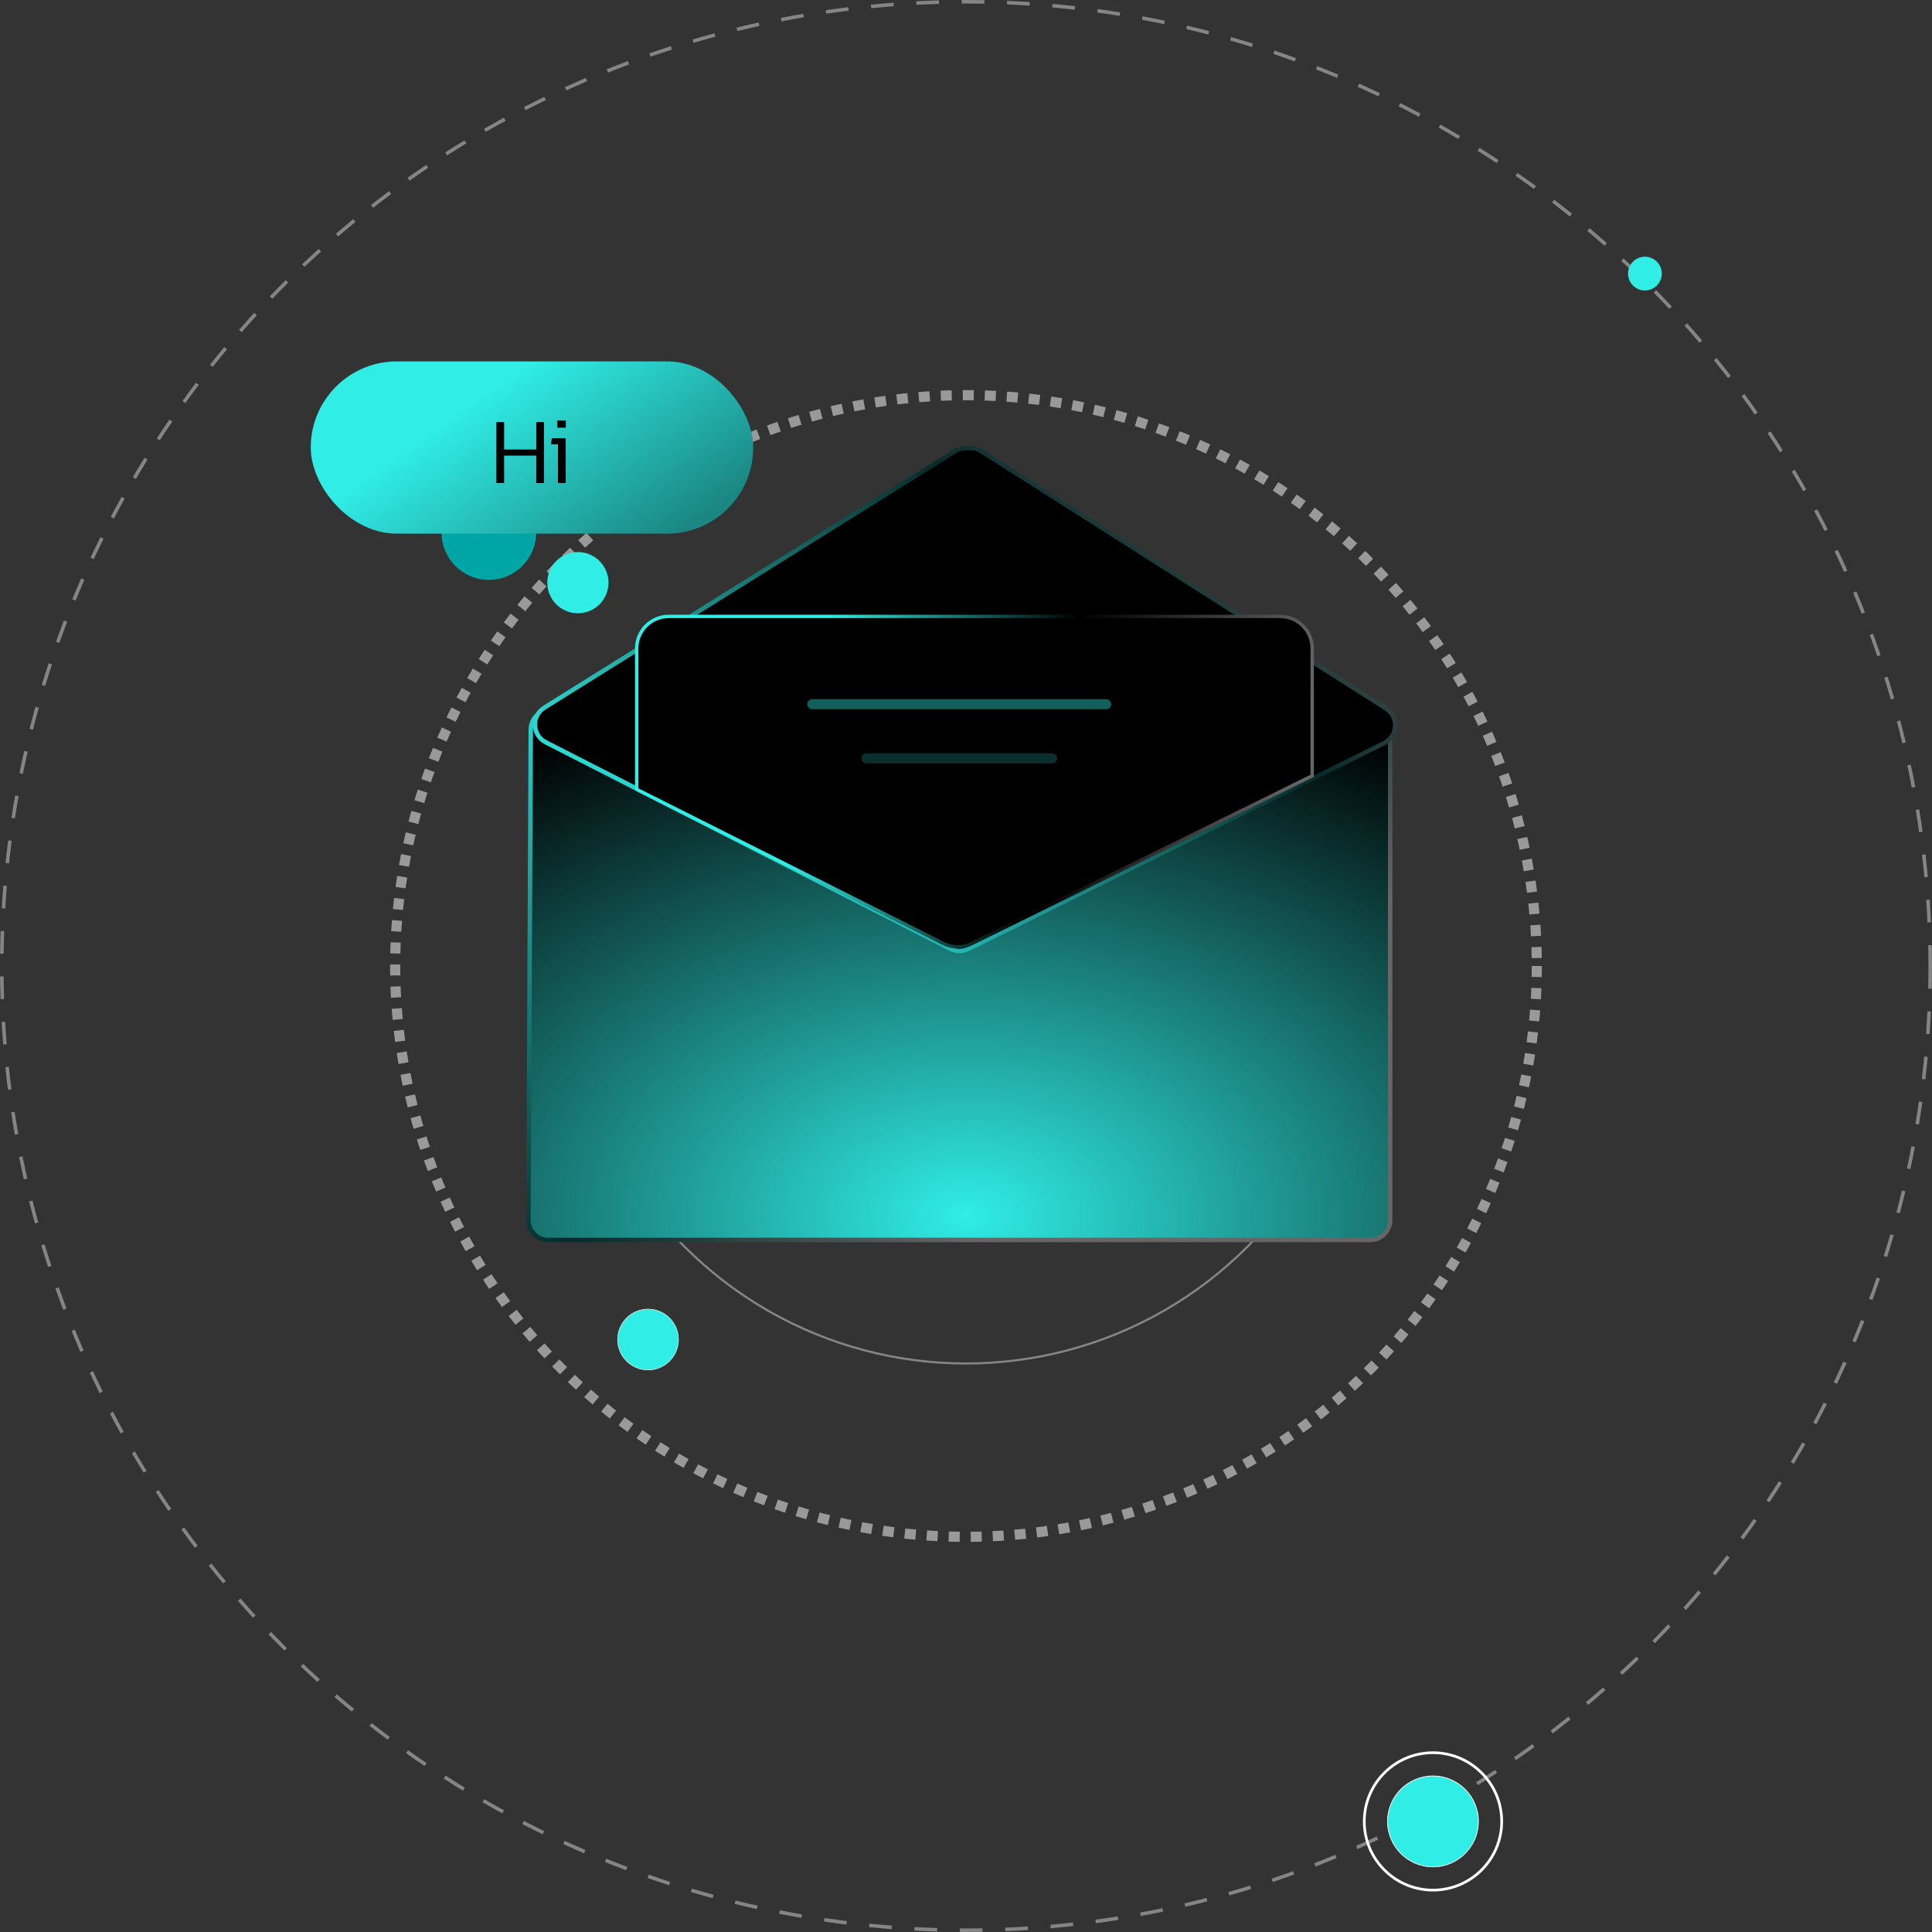 <svg width="572" height="572" viewBox="0 0 572 572" fill="none" xmlns="http://www.w3.org/2000/svg">
<rect x="0" y="0" width="572" height="572" fill="#333333" stroke="none"/>
<circle opacity="0.4" cx="286" cy="286" r="285.476" stroke="white" stroke-width="1.048" stroke-dasharray="6.72 6.72"/>
<circle opacity="0.5" cx="286" cy="286" r="169" stroke="white" stroke-width="3" stroke-dasharray="3.26 3.26"/>
<circle opacity="0.4" cx="286.001" cy="286" r="117.684" stroke="white" stroke-width="0.631"/>
<circle cx="424.259" cy="539.259" r="20.342" stroke="white" stroke-width="0.798"/>
<circle cx="424.259" cy="539.259" r="13.45" fill="#30EDE6" stroke="white" stroke-width="0.222"/>
<circle cx="191.866" cy="396.593" r="9.007" fill="#30EDE6" stroke="white" stroke-width="0.149"/>
<path d="M402.586 208.339C406.508 205.902 411.582 208.722 411.582 213.34V361.214C411.582 364.466 408.946 367.102 405.694 367.103H162.336C159.073 367.103 156.432 364.449 156.447 361.186L157.146 216.016C157.168 211.447 162.158 208.643 166.071 211L280.233 279.752C282.548 281.146 285.45 281.127 287.745 279.7L402.586 208.339Z" fill="url(#paint0_radial_1205_8031)" stroke="url(#paint1_linear_1205_8031)" stroke-width="1.309"/>
<path d="M281.405 280.922C283.064 281.768 285.025 281.78 286.694 280.954L409.801 220.009C413.913 217.974 414.22 212.225 410.349 209.763L290.527 133.573C289.583 132.972 288.486 132.654 287.367 132.654H285.912C284.809 132.654 283.728 132.964 282.793 133.548L161.149 209.525C157.267 211.95 157.514 217.683 161.591 219.764L281.405 280.922Z" fill="black" stroke="url(#paint2_linear_1205_8031)" stroke-width="1.309"/>
<circle cx="144.729" cy="157.679" r="14.006" fill="#00A6A6"/>
<circle cx="171.094" cy="172.509" r="9.063" fill="#30EDE6"/>
<circle cx="487" cy="81" r="5" fill="#30EDE6"/>
<rect x="92" y="107" width="131" height="51" rx="25.5" fill="url(#paint3_linear_1205_8031)"/>
<path d="M146.96 143V124.968H149.256V133.088H158.776V124.968H161.072V143H158.776V134.88H149.256V143H146.96ZM164.969 126.62V124.52H167.517V126.62H164.969ZM165.193 143V131.548H163.149L163.373 129.728H167.489V143H165.193Z" fill="black"/>
<path d="M198 182.5H379C384.247 182.5 388.5 186.753 388.5 192V229.688L287.743 279.351C285.072 280.667 281.938 280.656 279.277 279.318L188.5 233.691V192C188.5 186.753 192.753 182.5 198 182.5Z" fill="black" stroke="url(#paint4_linear_1205_8031)"/>
<rect opacity="0.4" x="239" y="207" width="90" height="3" rx="1.5" fill="#30EDE6"/>
<rect opacity="0.2" x="255" y="223" width="58" height="3" rx="1.5" fill="#30EDE6"/>
<defs>
<radialGradient id="paint0_radial_1205_8031" cx="0" cy="0" r="1" gradientUnits="userSpaceOnUse" gradientTransform="translate(286 359.807) rotate(90) scale(161.192 248.769)">
<stop stop-color="#30EDE6"/>
<stop offset="1"/>
</radialGradient>
<linearGradient id="paint1_linear_1205_8031" x1="144.022" y1="193.654" x2="285.999" y2="368.999" gradientUnits="userSpaceOnUse">
<stop stop-color="#30EDE6"/>
<stop offset="0.668" stop-color="#062B2A"/>
<stop offset="1" stop-color="#666666"/>
</linearGradient>
<linearGradient id="paint2_linear_1205_8031" x1="144.023" y1="224.252" x2="286" y2="48.907" gradientUnits="userSpaceOnUse">
<stop stop-color="#30EDE6"/>
<stop offset="0.668" stop-color="#062B2A"/>
<stop offset="1" stop-color="#666666"/>
</linearGradient>
<linearGradient id="paint3_linear_1205_8031" x1="157.5" y1="107" x2="195.5" y2="161.5" gradientUnits="userSpaceOnUse">
<stop stop-color="#30EDE6"/>
<stop offset="1" stop-color="#1B8783"/>
</linearGradient>
<linearGradient id="paint4_linear_1205_8031" x1="245.5" y1="182" x2="389" y2="208" gradientUnits="userSpaceOnUse">
<stop stop-color="#30EDE6"/>
<stop offset="0.5"/>
<stop offset="1" stop-color="#666666"/>
</linearGradient>
</defs>
</svg>

